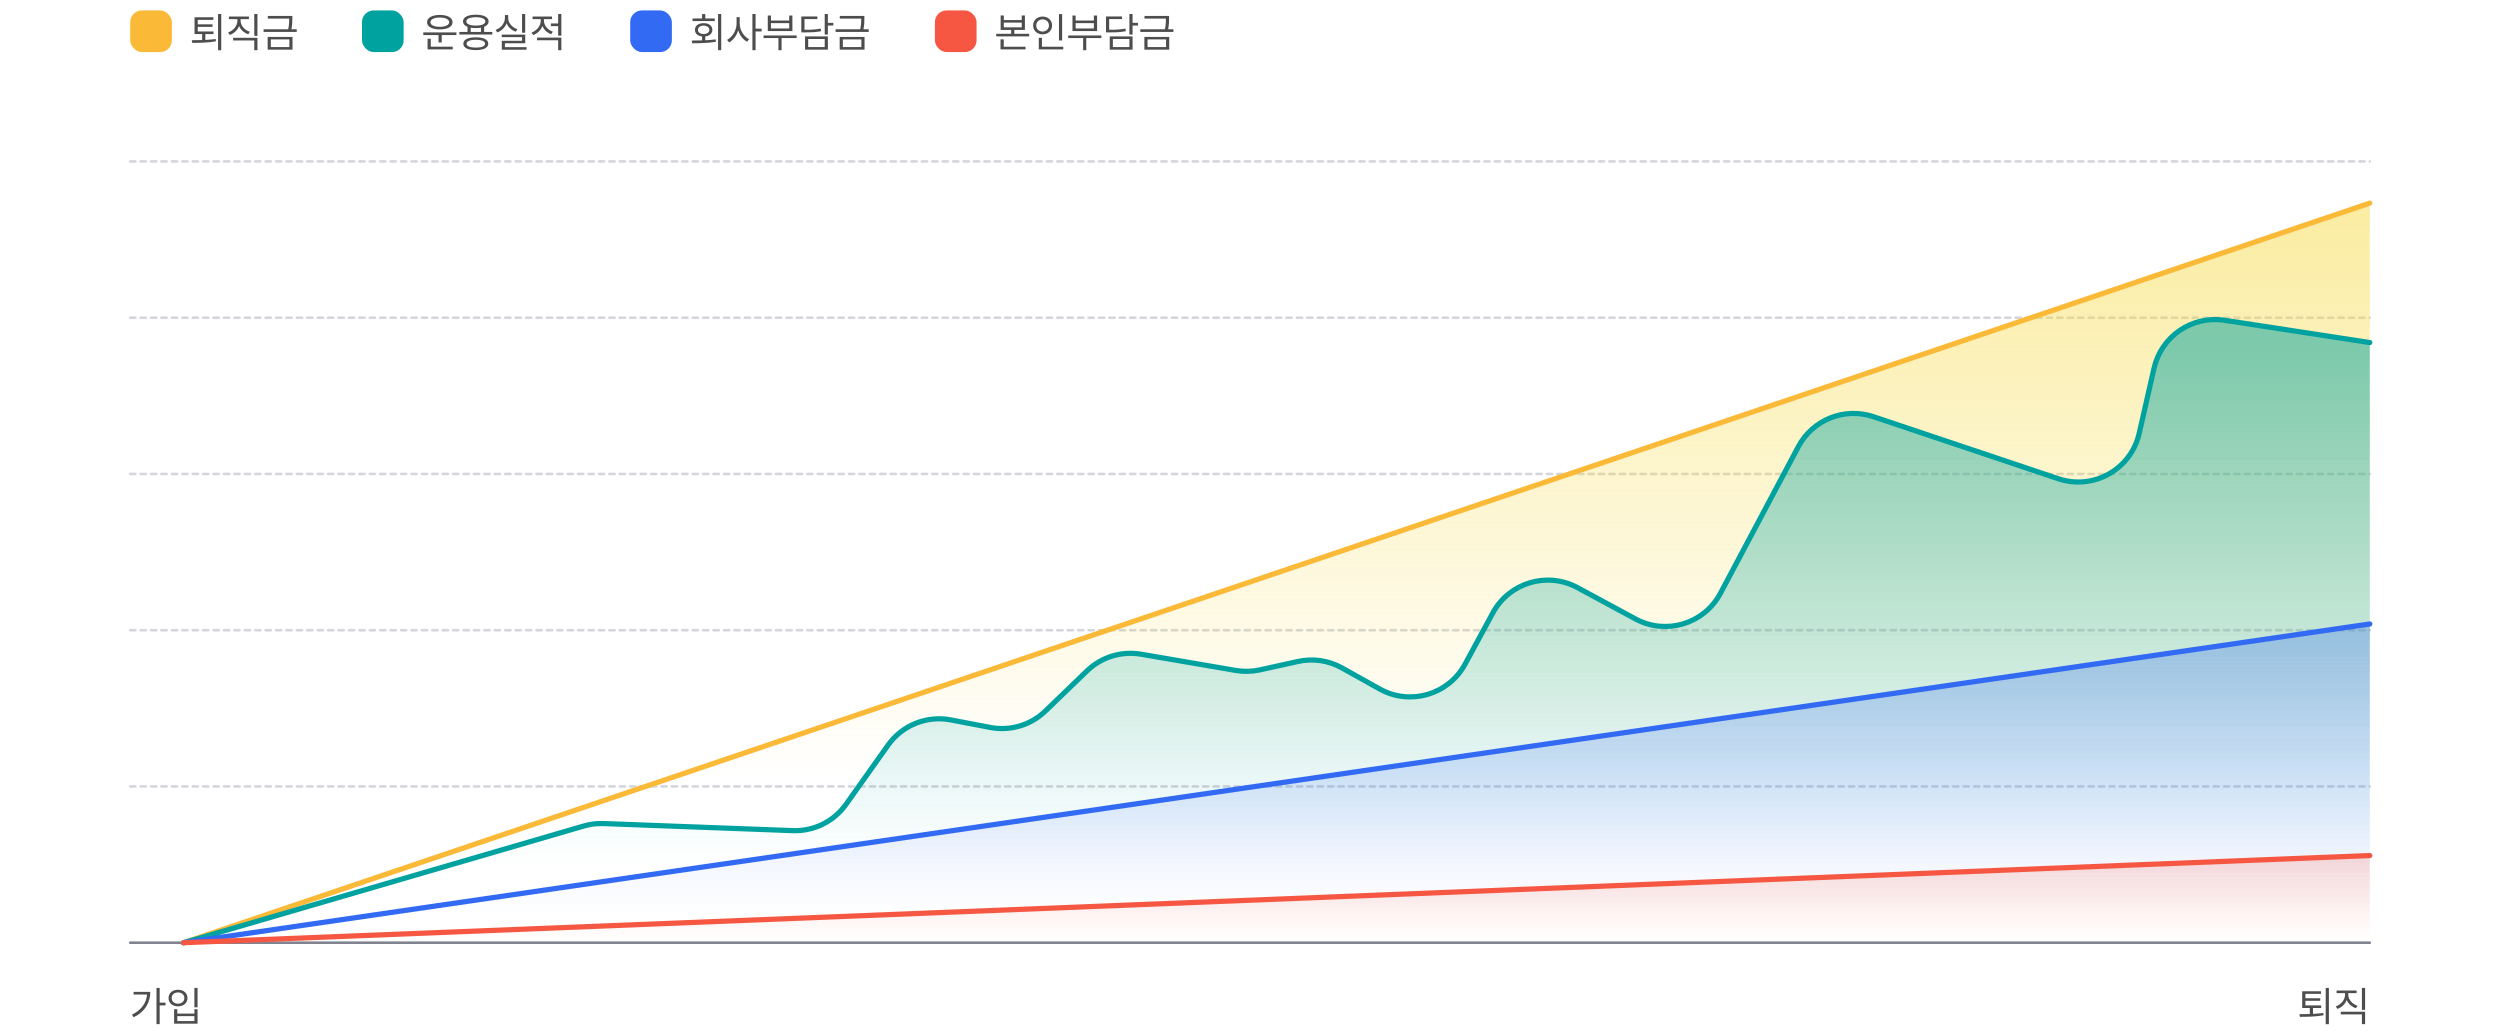 <svg width="960" height="398" viewBox="0 0 960 398" fill="none" xmlns="http://www.w3.org/2000/svg">
<rect width="960" height="398" fill="white"/>
<path d="M50 62L909.999 62" stroke="#D4D6DB" stroke-linecap="round" stroke-dasharray="2 2"/>
<path d="M50 122L909.999 122" stroke="#D4D6DB" stroke-linecap="round" stroke-dasharray="2 2"/>
<path d="M50 182L909.999 182" stroke="#D4D6DB" stroke-linecap="round" stroke-dasharray="2 2"/>
<path d="M50 242L909.999 242" stroke="#D4D6DB" stroke-linecap="round" stroke-dasharray="2 2"/>
<path d="M50 302L909.999 302" stroke="#D4D6DB" stroke-linecap="round" stroke-dasharray="2 2"/>
<path d="M50 362L909.999 362" stroke="#616676" stroke-opacity="0.8" stroke-linecap="round"/>
<path opacity="0.5" d="M910 78L70.477 362H910V78Z" fill="url(#paint0_linear_2836_367260)"/>
<path d="M70.477 362L910 78" stroke="#FBB938" stroke-width="2" stroke-linecap="round" stroke-linejoin="round"/>
<path opacity="0.5" d="M910 131.549L854.199 122.984C841.758 121.075 829.956 129.1 827.158 141.371L821.448 166.417C818.292 180.259 803.875 188.351 790.414 183.835L719.402 160.011C708.276 156.278 696.082 161.139 690.575 171.503L660.644 227.827C654.395 239.588 639.764 244.011 628.045 237.682L605.769 225.651C594.119 219.358 579.574 223.69 573.265 235.33L562.578 255.044C556.204 266.803 541.447 271.083 529.771 264.558L515.327 256.486C510.195 253.618 504.189 252.733 498.448 254L483.782 257.236C480.751 257.905 477.618 257.979 474.558 257.455L438.145 251.216C430.616 249.927 422.923 252.297 417.426 257.602L401.43 273.038C395.816 278.455 387.921 280.806 380.259 279.341L365.097 276.443C355.869 274.68 346.461 278.463 341.022 286.123L324.87 308.873C320.185 315.472 312.49 319.265 304.403 318.963L231.771 316.246C229.199 316.15 226.627 316.468 224.156 317.189L70.477 362H910V131.549Z" fill="url(#paint1_linear_2836_367260)"/>
<path d="M70.477 362L224.156 317.189C226.627 316.468 229.199 316.15 231.771 316.246L304.403 318.963C312.49 319.265 320.185 315.472 324.87 308.873L341.022 286.123C346.461 278.463 355.869 274.68 365.097 276.443L380.259 279.341C387.921 280.806 395.816 278.455 401.43 273.038L417.426 257.602C422.923 252.297 430.616 249.927 438.145 251.216L474.558 257.455C477.618 257.979 480.751 257.905 483.782 257.236L498.448 254C504.189 252.733 510.195 253.618 515.327 256.486L529.771 264.558C541.447 271.083 556.204 266.803 562.578 255.044L573.265 235.33C579.574 223.69 594.119 219.358 605.769 225.651L628.045 237.682C639.764 244.011 654.395 239.588 660.644 227.827L690.575 171.503C696.082 161.139 708.276 156.278 719.402 160.011L790.414 183.835C803.875 188.351 818.292 180.259 821.448 166.417L827.158 141.371C829.956 129.1 841.758 121.075 854.199 122.984L910 131.549" stroke="#00A2A0" stroke-width="2" stroke-linecap="round" stroke-linejoin="round"/>
<path opacity="0.3" d="M910 239.602L70.477 361.999H910V239.602Z" fill="url(#paint2_linear_2836_367260)"/>
<path d="M70.477 361.999L910 239.602" stroke="#326AF3" stroke-width="2" stroke-linecap="round" stroke-linejoin="round"/>
<path opacity="0.2" d="M910 328.531L70.477 361.999H910V328.531Z" fill="url(#paint3_linear_2836_367260)"/>
<path d="M70.477 361.999L910 328.531" stroke="#F65742" stroke-width="2" stroke-linecap="round" stroke-linejoin="round"/>
<path d="M891.325 386.078H885.278V384.312H890.966V383.344H885.278V381.641H891.263V380.641H884.044V387.078H886.966V389.375C885.52 389.422 884.145 389.43 882.981 389.438L883.153 390.469C885.653 390.453 889.067 390.453 892.247 389.875L892.153 388.969C890.88 389.156 889.52 389.266 888.184 389.328V387.078H891.325V386.078ZM893.075 393.297H894.294V379.375H893.075V393.297ZM901.731 381.953V381.359H904.934V380.359H897.247V381.359H900.497V381.953C900.489 383.922 899.02 385.734 896.934 386.469L897.575 387.422C899.231 386.828 900.528 385.578 901.138 384C901.77 385.469 903.052 386.609 904.669 387.156L905.294 386.203C903.216 385.523 901.739 383.82 901.731 381.953ZM898.856 389.531H906.981V393.266H908.2V388.516H898.856V389.531ZM906.981 387.781H908.2V379.375H906.981V387.781Z" fill="#4D4D4D"/>
<path d="M61.312 379.375H60.094V393.266H61.312V386.062H63.562V385.031H61.312V379.375ZM50.656 389.656L51.344 390.625C55.867 388.391 57.711 384.805 57.719 380.875H51.297V381.906H56.477C56.195 385.195 54.242 387.875 50.656 389.656ZM75.859 379.375H74.641V386.828H75.859V379.375ZM64.719 383.25C64.711 385.141 66.25 386.445 68.359 386.438C70.469 386.445 71.992 385.141 72 383.25C71.992 381.352 70.469 380.047 68.359 380.062C66.25 380.047 64.711 381.352 64.719 383.25ZM65.922 383.25C65.906 381.977 66.93 381.086 68.359 381.094C69.773 381.086 70.797 381.977 70.797 383.25C70.797 384.516 69.773 385.414 68.359 385.422C66.93 385.414 65.906 384.516 65.922 383.25ZM66.859 393.078H75.859V387.531H74.641V389.219H68.078V387.531H66.859V393.078ZM68.078 392.078V390.203H74.641V392.078H68.078Z" fill="#4D4D4D"/>
<rect x="50" y="4" width="16" height="16" rx="4.5" fill="#FBB938"/>
<path d="M81.984 12.078H75.938V10.312H81.625V9.344H75.938V7.641H81.922V6.641H74.703V13.078H77.625V15.375C76.18 15.422 74.805 15.43 73.641 15.438L73.812 16.469C76.312 16.453 79.727 16.453 82.906 15.875L82.812 14.969C81.539 15.156 80.18 15.266 78.844 15.328V13.078H81.984V12.078ZM83.734 19.297H84.953V5.375H83.734V19.297ZM92.391 7.953V7.359H95.594V6.359H87.906V7.359H91.156V7.953C91.148 9.922 89.68 11.734 87.594 12.469L88.234 13.422C89.891 12.828 91.188 11.578 91.797 10C92.43 11.469 93.711 12.609 95.328 13.156L95.953 12.203C93.875 11.523 92.398 9.82 92.391 7.953ZM89.516 15.531H97.641V19.266H98.859V14.516H89.516V15.531ZM97.641 13.781H98.859V5.375H97.641V13.781ZM112.266 6.125H102.828V7.141H111.047V7.156C111.055 8.234 111.055 9.484 110.664 11.234H101.219V12.25H113.938V11.234H111.898C112.266 9.5 112.266 8.234 112.266 7.156V6.125ZM102.781 19.078H112.328V14.172H102.781V19.078ZM104 18.078V15.141H111.109V18.078H104Z" fill="#4D4D4D"/>
<rect x="139" y="4" width="16" height="16" rx="4.5" fill="#00A2A0"/>
<path d="M175.266 12.438H162.547V13.453H168.391V16.297H169.625V13.453H175.266V12.438ZM163.984 8.531C163.977 10.242 165.922 11.305 168.891 11.297C171.859 11.305 173.781 10.242 173.781 8.531C173.781 6.805 171.859 5.742 168.891 5.734C165.922 5.742 163.977 6.805 163.984 8.531ZM164.188 18.969H173.844V17.922H165.422V14.906H164.188V18.969ZM165.297 8.531C165.281 7.422 166.727 6.742 168.891 6.734C171.047 6.742 172.484 7.422 172.484 8.531C172.484 9.609 171.047 10.297 168.891 10.297C166.727 10.297 165.281 9.609 165.297 8.531ZM189.047 12.25H185.906V10.289C187 9.852 187.617 9.148 187.625 8.219C187.617 6.586 185.742 5.648 182.719 5.641C179.672 5.648 177.797 6.586 177.797 8.219C177.797 9.156 178.422 9.859 179.531 10.289V12.25H176.391V13.266H189.047V12.25ZM177.922 16.781C177.914 18.367 179.703 19.234 182.719 19.234C185.695 19.234 187.484 18.367 187.5 16.781C187.484 15.195 185.695 14.32 182.719 14.328C179.703 14.32 177.914 15.195 177.922 16.781ZM179.062 8.219C179.055 7.219 180.445 6.609 182.719 6.609C184.969 6.609 186.367 7.219 186.375 8.219C186.367 9.234 184.969 9.82 182.719 9.828C180.445 9.82 179.055 9.234 179.062 8.219ZM179.172 16.781C179.156 15.836 180.492 15.281 182.719 15.266C184.922 15.281 186.258 15.836 186.266 16.781C186.258 17.727 184.922 18.289 182.719 18.281C180.492 18.289 179.156 17.727 179.172 16.781ZM180.75 12.25V10.625C181.336 10.727 181.992 10.781 182.719 10.781C183.445 10.781 184.102 10.727 184.688 10.617V12.25H180.75ZM201.672 5.375H200.469V12.578H201.672V5.375ZM190.312 11.469L190.953 12.438C192.602 11.844 193.906 10.57 194.531 8.953C195.156 10.453 196.445 11.617 198.078 12.172L198.688 11.219C196.625 10.539 195.125 8.805 195.141 6.844V5.781H193.891V6.844C193.891 8.883 192.406 10.742 190.312 11.469ZM192.656 14.266H200.469V15.656H192.688V19.109H202.188V18.109H193.891V16.609H201.688V13.281H192.656V14.266ZM208.875 7.938V7.344H211.984V6.344H204.5V7.344H207.641V7.953C207.641 9.914 206.156 11.766 204.109 12.5L204.75 13.469C206.398 12.859 207.688 11.578 208.289 9.984C208.883 11.414 210.094 12.578 211.656 13.141L212.297 12.172C210.266 11.469 208.875 9.742 208.875 7.938ZM206.219 15.453H214.328V19.266H215.562V14.438H206.219V15.453ZM211.547 10.047H214.328V13.703H215.562V5.375H214.328V9.016H211.547V10.047Z" fill="#4D4D4D"/>
<rect x="242" y="4" width="16" height="16" rx="4.5" fill="#326AF3"/>
<path d="M276.953 5.375H275.734V19.266H276.953V5.375ZM265.641 15.562L265.828 16.609C268.406 16.609 271.805 16.562 274.906 16.062L274.812 15.125C273.531 15.297 272.172 15.391 270.828 15.453V13.984C272.477 13.797 273.555 12.844 273.547 11.469C273.555 9.898 272.195 8.883 270.188 8.891C268.18 8.883 266.844 9.898 266.859 11.469C266.844 12.859 267.922 13.812 269.594 13.984V15.5C268.188 15.547 266.828 15.555 265.641 15.562ZM265.938 8.094H274.453V7.094H270.828V5.391H269.594V7.094H265.938V8.094ZM268 11.469C267.992 10.5 268.898 9.844 270.188 9.844C271.484 9.844 272.383 10.5 272.375 11.469C272.383 12.43 271.484 13.062 270.188 13.047C268.898 13.062 267.992 12.43 268 11.469ZM284.047 9.109V6.578H282.844V9.109C282.828 11.648 281.219 14.312 279.188 15.312L279.969 16.297C281.531 15.461 282.844 13.703 283.461 11.656C284.078 13.586 285.359 15.234 286.891 16.031L287.641 15.047C285.664 14.078 284.047 11.555 284.047 9.109ZM288.922 19.266H290.141V12.078H292.469V11.016H290.141V5.375H288.922V19.266ZM305.922 13.625H293.203V14.625H298.922V19.266H300.125V14.625H305.922V13.625ZM294.828 11.938H304.281V5.953H303.047V7.875H296.047V5.953H294.828V11.938ZM296.047 10.938V8.875H303.047V10.938H296.047ZM317.906 5.375H316.688V13.266H317.906V9.812H320V8.781H317.906V5.375ZM307.703 12.438H308.781C311.703 12.445 313.359 12.367 315.312 11.969L315.156 10.969C313.297 11.328 311.711 11.438 308.922 11.422V7.328H313.859V6.328H307.703V12.438ZM309.141 19.078H317.906V13.984H309.141V19.078ZM310.344 18.078V14.984H316.688V18.078H310.344ZM331.922 6.125H322.484V7.141H330.703V7.156C330.711 8.234 330.711 9.484 330.32 11.234H320.875V12.25H333.594V11.234H331.555C331.922 9.5 331.922 8.234 331.922 7.156V6.125ZM322.438 19.078H331.984V14.172H322.438V19.078ZM323.656 18.078V15.141H330.766V18.078H323.656Z" fill="#4D4D4D"/>
<rect x="359" y="4" width="16" height="16" rx="4.5" fill="#F65742"/>
<path d="M385.469 5.938H384.25V11.484H388.281V12.969H382.562V13.984H395.219V12.969H389.5V11.484H393.562V5.938H392.344V7.703H385.469V5.938ZM384.203 18.969H393.812V17.938H385.438V15.094H384.203V18.969ZM385.469 10.5V8.672H392.344V10.5H385.469ZM407.859 5.391H406.641V15.547H407.859V5.391ZM396.719 9.766C396.711 11.789 398.281 13.195 400.359 13.188C402.438 13.195 403.992 11.789 404 9.766C403.992 7.766 402.438 6.367 400.359 6.359C398.281 6.367 396.711 7.766 396.719 9.766ZM397.922 9.766C397.906 8.406 398.953 7.438 400.359 7.438C401.742 7.438 402.797 8.406 402.797 9.766C402.797 11.148 401.742 12.109 400.359 12.109C398.953 12.109 397.906 11.148 397.922 9.766ZM398.891 18.969H408.297V17.938H400.109V14.516H398.891V18.969ZM422.922 13.625H410.203V14.625H415.922V19.266H417.125V14.625H422.922V13.625ZM411.828 11.938H421.281V5.953H420.047V7.875H413.047V5.953H411.828V11.938ZM413.047 10.938V8.875H420.047V10.938H413.047ZM434.906 5.375H433.688V13.266H434.906V9.812H437V8.781H434.906V5.375ZM424.703 12.438H425.781C428.703 12.445 430.359 12.367 432.312 11.969L432.156 10.969C430.297 11.328 428.711 11.438 425.922 11.422V7.328H430.859V6.328H424.703V12.438ZM426.141 19.078H434.906V13.984H426.141V19.078ZM427.344 18.078V14.984H433.688V18.078H427.344ZM448.922 6.125H439.484V7.141H447.703V7.156C447.711 8.234 447.711 9.484 447.32 11.234H437.875V12.25H450.594V11.234H448.555C448.922 9.5 448.922 8.234 448.922 7.156V6.125ZM439.438 19.078H448.984V14.172H439.438V19.078ZM440.656 18.078V15.141H447.766V18.078H440.656Z" fill="#4D4D4D"/>
<defs>
<linearGradient id="paint0_linear_2836_367260" x1="490.238" y1="78" x2="490.238" y2="299" gradientUnits="userSpaceOnUse">
<stop stop-color="#F6D942"/>
<stop offset="1" stop-color="#F6D942" stop-opacity="0"/>
</linearGradient>
<linearGradient id="paint1_linear_2836_367260" x1="490.238" y1="135" x2="490.238" y2="332" gradientUnits="userSpaceOnUse">
<stop stop-color="#00A2A0"/>
<stop offset="1" stop-color="#00A2A0" stop-opacity="0"/>
</linearGradient>
<linearGradient id="paint2_linear_2836_367260" x1="490.238" y1="246.999" x2="490.238" y2="350.999" gradientUnits="userSpaceOnUse">
<stop stop-color="#326AF3"/>
<stop offset="1" stop-color="#326AF3" stop-opacity="0"/>
</linearGradient>
<linearGradient id="paint3_linear_2836_367260" x1="490.238" y1="328.531" x2="490.238" y2="361.999" gradientUnits="userSpaceOnUse">
<stop stop-color="#F65742"/>
<stop offset="1" stop-color="#F65742" stop-opacity="0"/>
</linearGradient>
</defs>
</svg>
